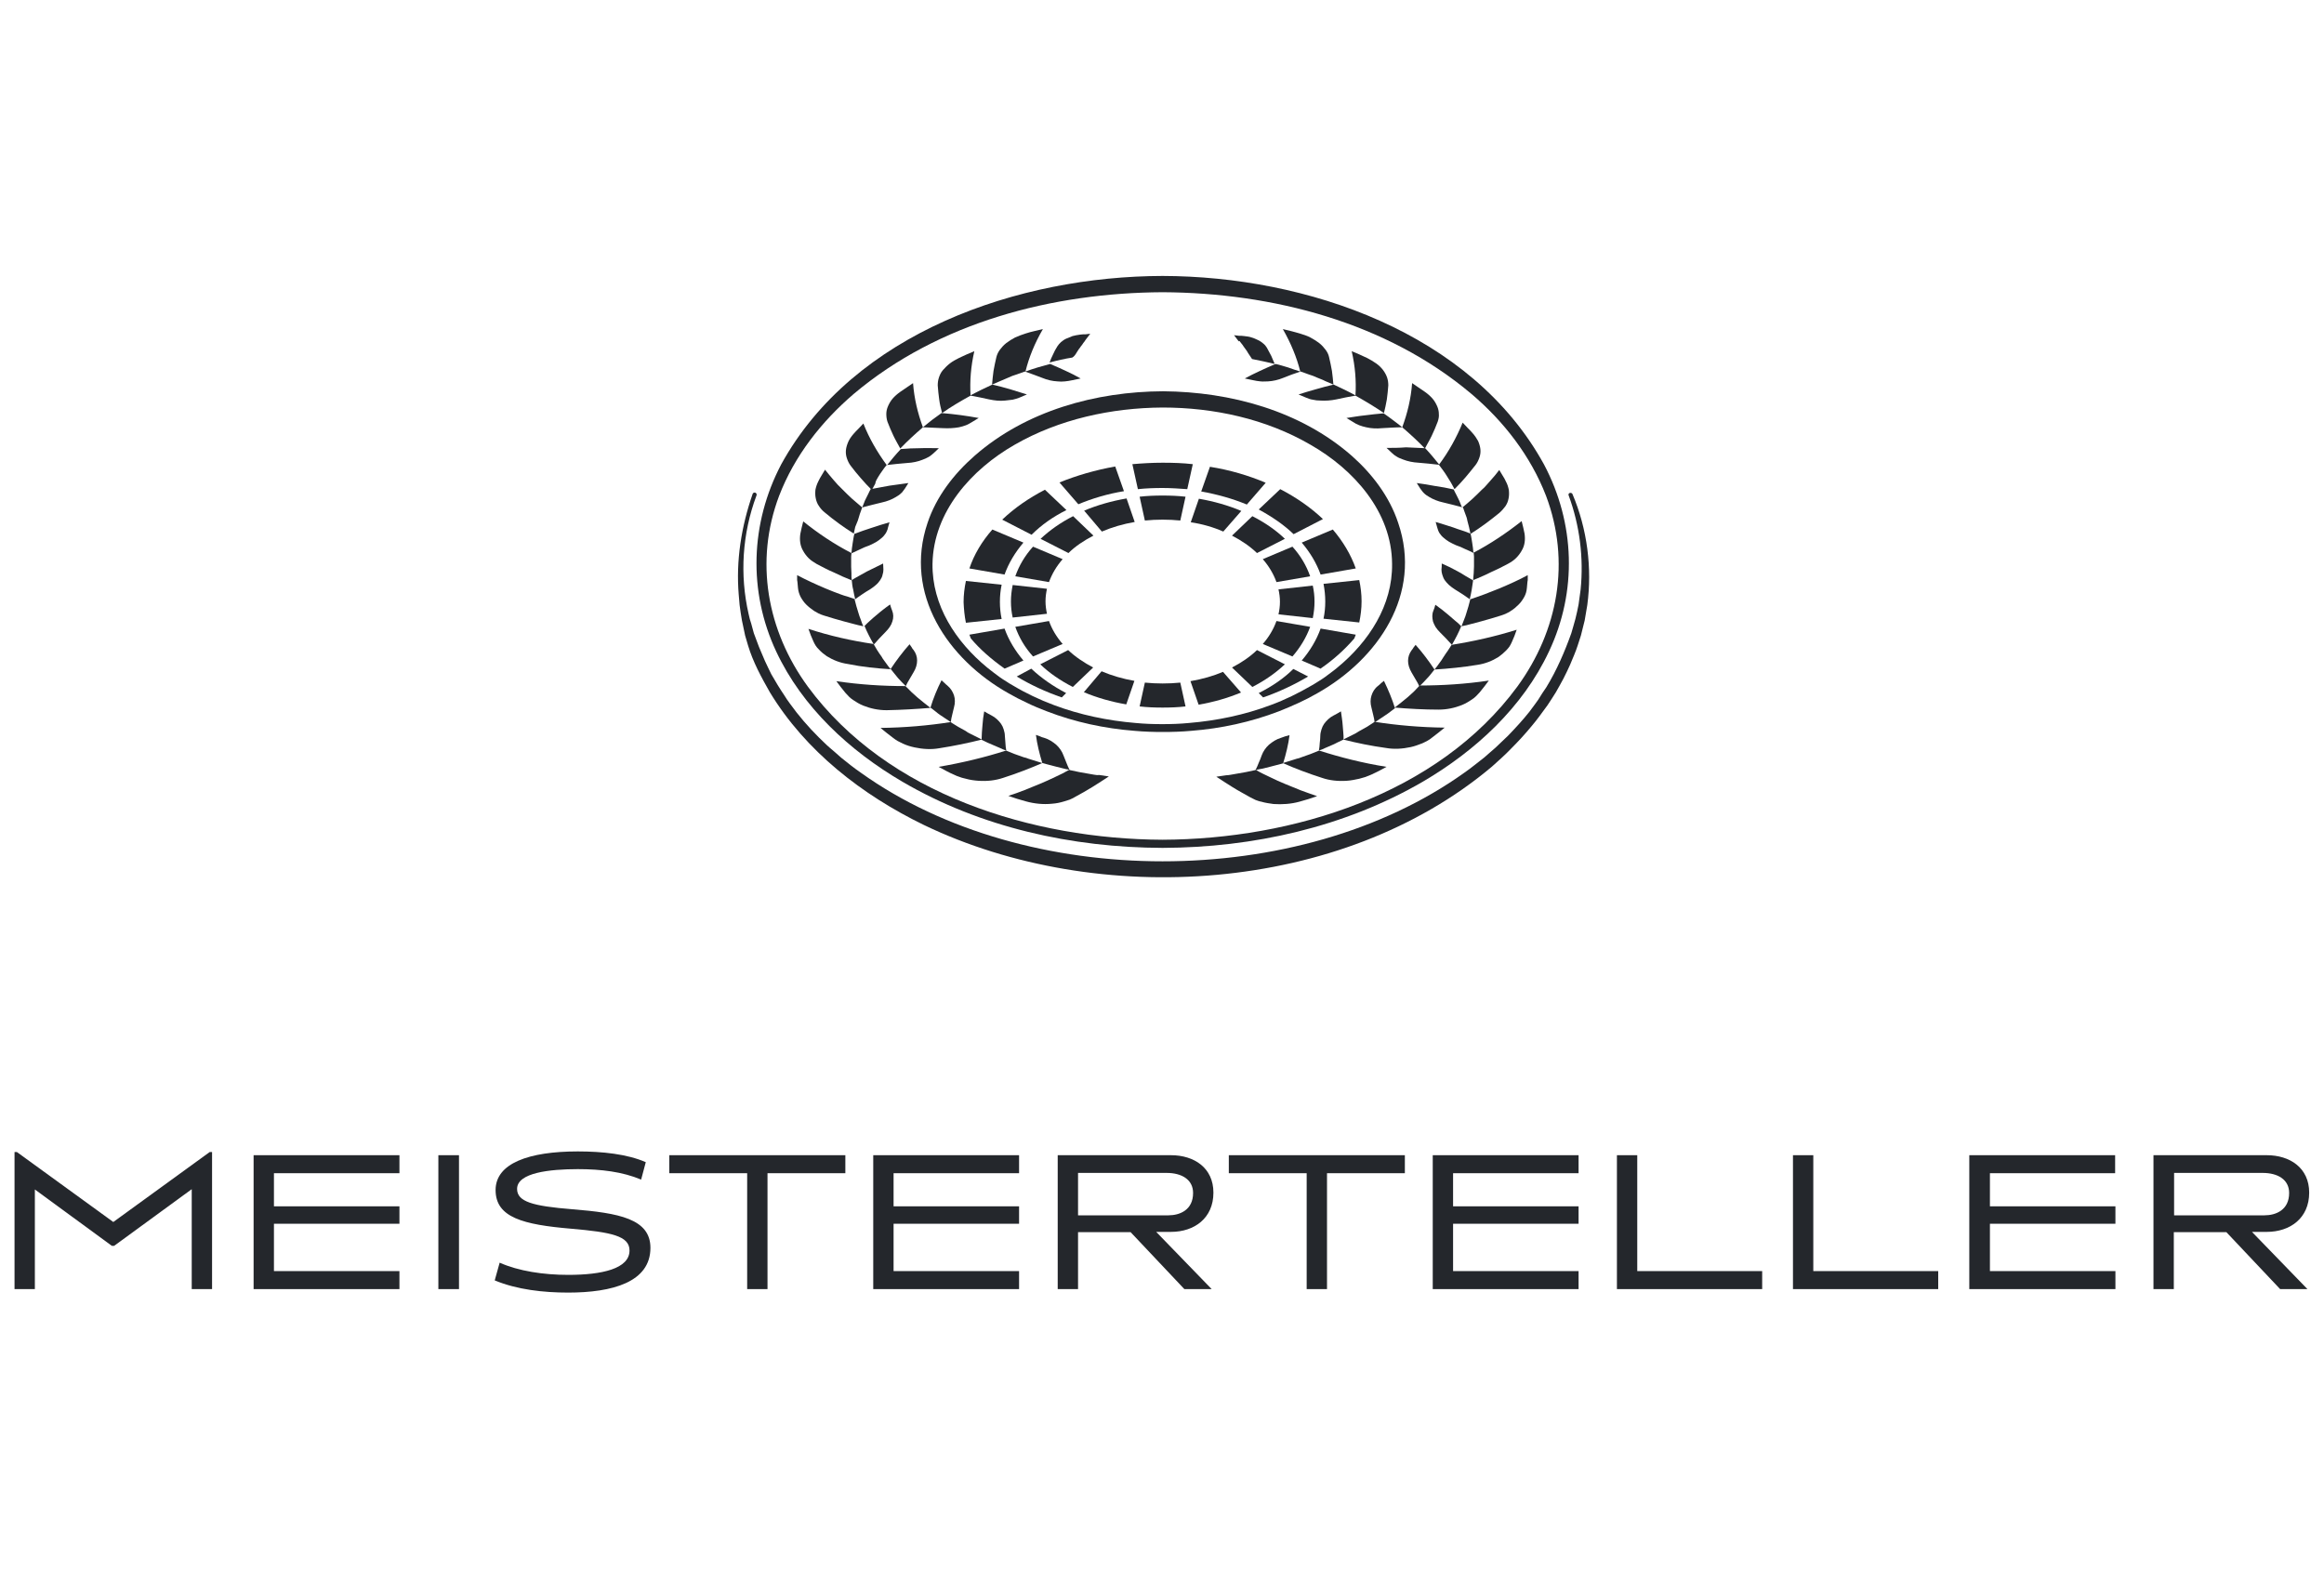 <?xml version="1.0" encoding="UTF-8"?> <svg xmlns="http://www.w3.org/2000/svg" xmlns:xlink="http://www.w3.org/1999/xlink" version="1.1" x="0px" y="0px" viewBox="0 0 800 540" style="enable-background:new 0 0 800 540;" xml:space="preserve"> <style type="text/css"> .st0{fill:none;} .st1{fill:#24272C;} </style> <g id="Ebene_2"> <rect class="st0" width="800" height="540"></rect> </g> <g id="Ebene_1"> <g> <path class="st1" d="M66,443.8v-34.4l-26.7,19.5h-0.8L12,409.5v34.3H5v-47.2h0.8L39,420.7l33.2-24.1H73v47.2H66z"></path> <path class="st1" d="M87.3,443.8v-46.1h50.2v6.2H94.3v11.4h43.2v6H94.3v16.3h43.2v6.2H87.3z"></path> <path class="st1" d="M150.9,443.8v-46.1h7.1v46.1H150.9z"></path> <path class="st1" d="M195.6,445c-8.5,0-17.6-1-25.3-4.2l1.7-6.1c6.5,2.9,15.1,4.2,23.6,4.2c11.6,0,21.1-2.1,21.1-8.4 c0-5-6.2-6.3-20.2-7.5c-16.3-1.4-25.9-3.8-25.9-13.3c0-9.2,11.4-13.3,28.3-13.3c8.4,0,17,0.9,23.4,3.7l-1.6,6 c-6.4-2.7-13.8-3.6-21.8-3.6c-9.6,0-20.9,1.2-20.9,6.8c0,4.4,5.3,5.9,18.9,7c16.2,1.3,27,3.3,27,13.3 C223.9,441.4,210.8,445,195.6,445z"></path> <path class="st1" d="M264.2,403.9v39.9h-7v-39.9h-26.8v-6.2H291v6.2H264.2z"></path> <path class="st1" d="M300.6,443.8v-46.1h50.2v6.2h-43.2v11.4h43.2v6h-43.2v16.3h43.2v6.2H300.6z"></path> <path class="st1" d="M407.7,443.8l-18.5-19.6h-18.1v19.6h-7v-46.1h39c7.9,0,14.6,4.3,14.6,12.9c0,8.8-6.6,13.5-14.6,13.5H398 l19.1,19.7H407.7z M401.6,403.8h-30.5v14.6h31.1c3.9,0,8.5-1.8,8.5-7.7C410.7,406.1,406.8,403.8,401.6,403.8z"></path> <path class="st1" d="M456.8,403.9v39.9h-7v-39.9h-26.8v-6.2h60.6v6.2H456.8z"></path> <path class="st1" d="M493.2,443.8v-46.1h50.2v6.2h-43.2v11.4h43.2v6h-43.2v16.3h43.2v6.2H493.2z"></path> <path class="st1" d="M556.6,443.8v-46.1h7v39.9h43v6.2H556.6z"></path> <path class="st1" d="M617.2,443.8v-46.1h7v39.9h43v6.2H617.2z"></path> <path class="st1" d="M677.9,443.8v-46.1h50.2v6.2H685v11.4h43.2v6H685v16.3h43.2v6.2H677.9z"></path> <path class="st1" d="M784.9,443.8l-18.5-19.6h-18.1v19.6h-7v-46.1h39c7.9,0,14.6,4.3,14.6,12.9c0,8.8-6.6,13.5-14.6,13.5h-5.1 l19.1,19.7H784.9z M778.9,403.8h-30.5v14.6h31.1c3.9,0,8.5-1.8,8.5-7.7C788,406.1,784.1,403.8,778.9,403.8z"></path> </g> <g> <path class="st1" d="M421.1,183l6.2-7.1c-4.5-1.9-9.4-3.3-14.6-4.2l-2.8,8.1C413.9,180.4,417.7,181.5,421.1,183z"></path> <path class="st1" d="M435.7,166.2c-5.9-2.5-12.3-4.4-19.2-5.5l-3,8.5c5.6,1,10.9,2.5,15.7,4.5L435.7,166.2z"></path> <path class="st1" d="M445.3,183.9l10.1-5.2c-4.1-3.9-9.1-7.4-14.7-10.3l-7.4,7C437.9,177.9,442,180.7,445.3,183.9z"></path> <path class="st1" d="M424.1,184.4c3.3,1.7,6.2,3.7,8.6,6l9.6-4.9c-3.1-3-6.9-5.6-11.2-7.8L424.1,184.4z"></path> <path class="st1" d="M434.7,192.5c2.1,2.4,3.7,5.1,4.7,7.9l11.6-2c-1.3-3.7-3.3-7.1-6.1-10.2L434.7,192.5z"></path> <path class="st1" d="M454.6,197.8l12.1-2.1c-1.7-4.8-4.4-9.3-7.9-13.4l-10.7,4.5C451,190.2,453.2,193.9,454.6,197.8z"></path> <path class="st1" d="M456.2,207.1c0,2-0.2,4-0.6,5.9l12.3,1.3c0.5-2.4,0.8-4.8,0.8-7.3c0-2.5-0.3-4.9-0.8-7.3l-12.3,1.3 C456,203.1,456.2,205.1,456.2,207.1z"></path> <path class="st1" d="M452.5,207.1c0-1.9-0.2-3.7-0.6-5.5l-11.8,1.3c0.3,1.4,0.5,2.8,0.5,4.3c0,1.5-0.2,2.9-0.5,4.3l11.8,1.3 C452.3,210.8,452.5,209,452.5,207.1z"></path> <path class="st1" d="M448.1,227.4l6.5,2.8c0,0,0.1,0,0.1-0.1c4.5-3.1,8.3-6.6,11.5-10.3c0.2-0.4,0.3-0.9,0.5-1.3l-12.1-2.1 C453.2,220.3,451,224,448.1,227.4z"></path> <path class="st1" d="M434.7,221.7l10.2,4.3c2.7-3.1,4.8-6.6,6.1-10.2l-11.6-2C438.4,216.6,436.8,219.3,434.7,221.7z"></path> <path class="st1" d="M433.3,238.6l1.5,1.5c5.5-1.9,10.8-4.4,15.5-7.2l-5.1-2.6C442,233.5,437.9,236.3,433.3,238.6z"></path> <path class="st1" d="M432.7,223.8c-2.4,2.3-5.3,4.3-8.6,6l7,6.7c4.3-2.2,8-4.8,11.2-7.8L432.7,223.8z"></path> <path class="st1" d="M409.8,234.5l2.8,8.1c5.2-0.9,10.1-2.3,14.6-4.2l-6.2-7.1C417.7,232.7,413.9,233.8,409.8,234.5z"></path> <path class="st1" d="M400.2,235.3c-2.1,0-4.1-0.1-6.1-0.3l-1.8,8.2c2.6,0.3,5.2,0.4,7.9,0.4c2.7,0,5.3-0.1,7.9-0.4l-1.8-8.2 C404.3,235.2,402.3,235.3,400.2,235.3z"></path> <path class="st1" d="M373.1,238.3c4.5,1.9,9.4,3.3,14.6,4.2l2.8-8.1c-4-0.7-7.8-1.8-11.3-3.3L373.1,238.3z"></path> <path class="st1" d="M350,232.9c4.8,2.9,10,5.3,15.5,7.2l1.5-1.5c-4.6-2.4-8.6-5.2-12-8.4L350,232.9z"></path> <path class="st1" d="M367.7,223.8l-9.6,4.9c3.1,3,6.9,5.6,11.2,7.8l7-6.7C373.1,228.1,370.1,226.1,367.7,223.8z"></path> <path class="st1" d="M349.5,215.8c1.3,3.7,3.3,7.1,6.1,10.2l10.2-4.3c-2.1-2.4-3.7-5.1-4.7-7.9L349.5,215.8z"></path> <path class="st1" d="M345.8,216.4l-12.1,2.1c0.2,0.4,0.3,0.9,0.5,1.3c3.1,3.7,7,7.1,11.5,10.3c0,0,0.1,0,0.1,0.1l6.5-2.8 C349.4,224,347.2,220.3,345.8,216.4z"></path> <path class="st1" d="M348,207.1c0,1.9,0.2,3.7,0.6,5.5l11.8-1.3c-0.3-1.4-0.5-2.8-0.5-4.3c0-1.5,0.2-2.9,0.5-4.3l-11.8-1.3 C348.2,203.4,348,205.2,348,207.1z"></path> <path class="st1" d="M332.5,214.4l12.3-1.3c-0.4-1.9-0.6-3.9-0.6-5.9s0.2-4,0.6-5.9l-12.3-1.3c-0.5,2.4-0.8,4.8-0.8,7.3 C331.8,209.6,332,212,332.5,214.4z"></path> <path class="st1" d="M352.3,186.8l-10.7-4.5c-3.6,4.1-6.3,8.6-7.9,13.4l12.1,2.1C347.2,193.9,349.4,190.2,352.3,186.8z"></path> <path class="st1" d="M349.5,198.4l11.6,2c1-2.8,2.6-5.5,4.7-7.9l-10.2-4.3C352.8,191.3,350.8,194.7,349.5,198.4z"></path> <path class="st1" d="M367.1,175.6l-7.4-7c-5.6,2.9-10.5,6.3-14.7,10.3l10.1,5.2C358.5,180.7,362.5,177.9,367.1,175.6z"></path> <path class="st1" d="M376.4,184.4l-7-6.7c-4.3,2.2-8,4.8-11.2,7.8l9.6,4.9C370.1,188.1,373.1,186.1,376.4,184.4z"></path> <path class="st1" d="M379.3,183c3.5-1.5,7.3-2.6,11.3-3.3l-2.8-8.1c-5.2,0.9-10.1,2.3-14.6,4.2L379.3,183z"></path> <path class="st1" d="M386.9,169.1l-3-8.5c-6.8,1.2-13.3,3.1-19.2,5.5l6.5,7.5C376,171.6,381.3,170,386.9,169.1z"></path> <path class="st1" d="M400.2,168c2.9,0,5.7,0.2,8.5,0.4l1.9-8.6c-3.4-0.4-6.8-0.5-10.4-0.5c-3.5,0-7,0.2-10.4,0.5l1.9,8.6 C394.5,168.1,397.3,168,400.2,168z"></path> <path class="st1" d="M392.3,171l1.8,8.2c2-0.2,4-0.3,6.1-0.3c2.1,0,4.1,0.1,6.1,0.3l1.8-8.2c-2.6-0.3-5.2-0.4-7.9-0.4 C397.5,170.6,394.9,170.7,392.3,171z"></path> <path class="st1" d="M541.3,170.1c-0.1-0.3-0.5-0.5-0.9-0.4c-0.4,0.1-0.6,0.5-0.4,0.9c3.8,10.3,5.2,21.5,4.1,32.4 c-0.2,1.1-0.5,4-0.7,5.1c-0.3,1.5-0.7,3.5-1.1,5c-0.2,0.9-1.2,4.1-1.4,4.9c-2.3,6.4-5,12.7-8.6,18.6c-0.9,1.3-1.9,2.8-2.8,4.3 l-1,1.4c0,0-2,2.7-2,2.7c-2.3,2.9-4.8,5.6-7.4,8.3c-1.4,1.3-2.9,2.8-4.3,4.1c-1.2,1-2.6,2.3-3.9,3.4c-2.1,1.6-4.6,3.7-6.8,5.2 c-56.9,40.7-150.9,40.7-207.8,0c-2.2-1.5-4.7-3.5-6.8-5.2c-0.9-0.8-2.9-2.6-3.9-3.4c-1.3-1.1-2.5-2.4-3.7-3.5 c-3.6-3.6-7-7.5-10-11.7l-1-1.4l-0.9-1.4c-1.5-2.2-3.2-5-4.5-7.3c-0.5-1.1-1.7-3.4-2.2-4.6c-0.7-1.8-2-4.5-2.6-6.3l-1.2-3.2 l-0.9-3.3l-0.5-1.6l-0.4-1.7c-3.1-13.5-2.2-27.7,2.7-40.8c0.2-0.4,0-0.8-0.4-1c-0.4-0.1-0.8,0.1-0.9,0.4 c-3.9,11.2-5.8,23-4.8,34.8l0.3,3.5c0.2,1.4,0.5,3.8,0.8,5.3c0.4,1.7,0.7,3.5,1.1,5.2l1,3.4c1.7,5.7,4.6,11,7.5,16.1 c12.3,20.3,31.8,35.4,53,45.7c60.1,28.9,143.8,23.6,195.6-20.1c2-1.8,4.6-4.1,6.5-6.1c2.5-2.5,4.9-5.1,7.2-7.9 c1.8-2.1,3.7-4.8,5.4-7.1c0.7-1,2.2-3.4,2.9-4.5c0.9-1.5,1.7-3.1,2.6-4.7c0.6-1.2,1.8-3.6,2.3-4.8c0.9-2.2,1.9-4.4,2.6-6.6 l1.1-3.4c0.3-1,1-4.2,1.3-5.2c0.2-1.2,0.7-4,0.9-5.3C548.1,195.6,546.4,182.1,541.3,170.1z"></path> <path class="st1" d="M319.3,180c-8.3,24.5,7,47,27.9,58.7c2.1,1.2,4.2,2.3,6.4,3.3c2.2,1.1,4.5,2,6.8,2.9 c9.6,3.7,19.8,5.9,30.1,6.7c3.3,0.3,6.5,0.4,9.8,0.4c3.3,0,6.5-0.1,9.8-0.4c10.3-0.8,20.4-3,30.1-6.7c2.3-0.9,4.6-1.9,6.8-2.9 c2.2-1,4.3-2.1,6.4-3.3c21-11.8,36.3-34.2,27.9-58.7c-3-9.1-9-16.9-16-23.1c-17.7-15.5-41.7-22-64.9-22.2 c-23.2,0.1-47.2,6.7-64.9,22.2C328.3,163.2,322.3,171,319.3,180z M349.3,153.1c15.3-8.8,33.3-12.7,50.9-12.8 c17.6,0,35.6,3.9,50.9,12.8c14.9,8.5,28,23.1,28.1,41c0.2,14.3-8,26.8-18.8,35.7c-0.7,0.6-1.5,1.2-2.3,1.8c-1.4,1.1-2.8,2.1-4.3,3 c-0.7,0.5-1.5,0.9-2.3,1.4c-4.5,2.6-9.1,4.9-14,6.7c-9,3.4-18.6,5.4-28.2,6.2c-3.1,0.3-6.1,0.4-9.2,0.4c-3.1,0-6.1-0.1-9.2-0.4 c-9.6-0.8-19.2-2.8-28.2-6.2c-4.8-1.8-9.5-4-14-6.7c-0.8-0.4-1.5-0.9-2.3-1.4c-1.5-0.9-2.9-1.9-4.3-3c-0.8-0.6-1.5-1.2-2.3-1.8 c-10.8-8.9-19-21.4-18.8-35.7C321.3,176.2,334.4,161.6,349.3,153.1z"></path> <path class="st1" d="M267.2,224.3c9,19.2,25.3,34.2,43.4,44.8c27,15.8,58.5,22.7,89.6,22.8c31.1-0.1,62.6-7.1,89.6-22.8 c18.1-10.6,34.4-25.6,43.4-44.8c9.8-20.7,9-44.2-1.7-64.4c-25-45.5-81.9-64.8-131.3-64.9c-49.4,0.1-106.3,19.4-131.3,64.9 C258.3,180.1,257.5,203.6,267.2,224.3z M293.9,135.6c29.3-24.7,68.5-34.8,106.3-35c37.8,0.2,77,10.3,106.3,35 c11.2,9.5,20.4,21.4,25.7,35.1c8.5,22.6,4.2,46.4-9.9,65.7c-27.4,37.2-77.4,52.5-122.1,52.7c-44.7-0.2-94.7-15.5-122.1-52.7 c-14.1-19.3-18.4-43.2-9.9-65.7C273.5,156.9,282.8,145.1,293.9,135.6z"></path> <path class="st1" d="M376.6,266.7l-1.7-0.3c-1.1-0.2-2.3-0.4-3.4-0.6l-3.3-0.7c-0.4-0.8-0.8-1.7-1.1-2.5c-0.3-0.8-0.7-1.7-1-2.5 c-0.5-1.4-1.4-2.7-2.5-3.7c-1.2-1-2.5-1.9-4.2-2.4c-0.5-0.1-1-0.3-1.4-0.5l-1.4-0.5c0.4,3.2,1.2,6.4,2.2,9.7l2.3,0.6 c0.8,0.2,1.5,0.4,2.3,0.6l2.4,0.6c0.8,0.2,1.6,0.4,2.4,0.5l-0.1,0c-0.8,0.4-1.6,0.9-2.4,1.3c-0.8,0.4-1.6,0.8-2.5,1.2 c-1.7,0.8-3.4,1.6-5.1,2.3c-1.8,0.7-3.6,1.5-5.4,2.2c-1.8,0.7-3.7,1.4-5.6,2l3,1c1,0.3,2.1,0.6,3.1,0.9c2.9,0.8,6,1.1,8.9,0.8 c1.5-0.1,2.9-0.4,4.2-0.8c0.7-0.2,1.3-0.4,1.9-0.6c0.6-0.3,1.2-0.5,1.8-0.9c2.1-1.1,4.1-2.3,6.1-3.5c1.9-1.2,3.8-2.4,5.6-3.6 l-3.4-0.5C377.8,266.9,377.2,266.8,376.6,266.7z"></path> <path class="st1" d="M354,261.2c-0.5-0.2-1-0.4-1.6-0.5c-1-0.4-2.1-0.7-3.1-1.1l-3-1.2c-7.2,2.3-15,4.2-23.2,5.6l2.6,1.4 c0.9,0.5,1.8,0.9,2.7,1.3c0.6,0.3,1.3,0.6,2,0.8c0.7,0.3,1.4,0.4,2.1,0.6c1.4,0.4,2.9,0.6,4.3,0.7c3,0.2,5.8-0.1,8.5-1 c4.7-1.5,9.3-3.3,13.5-5.1c-1.1-0.3-2.1-0.7-3.2-1L354,261.2z"></path> <path class="st1" d="M342.1,256.6l2.1,0.9l1.1,0.5c0.4,0.1,0.7,0.3,1.1,0.4l-0.2-1.3l-0.1-1.3c-0.1-0.9-0.1-1.7-0.2-2.6 c0-0.7-0.2-1.4-0.4-2.1c-0.2-0.7-0.5-1.3-0.9-1.9c-0.8-1.1-1.9-2.2-3.3-2.9c-0.4-0.2-0.8-0.4-1.3-0.7l-1.2-0.7 c-0.3,1.6-0.5,3.2-0.6,4.8c-0.1,0.8-0.1,1.6-0.2,2.5c0,0.8-0.1,1.7-0.1,2.5l2.1,1C340.7,256,341.4,256.3,342.1,256.6z"></path> <path class="st1" d="M338,254.6c-0.5-0.2-0.9-0.5-1.4-0.7l-1.4-0.7l-1.4-0.7c-0.5-0.2-0.9-0.5-1.3-0.8c-0.9-0.5-1.8-1-2.7-1.5 l-2.6-1.6c-7.7,1.2-15.8,1.9-24.1,2l2.1,1.7c0.7,0.6,1.5,1.1,2.2,1.7c0.5,0.4,1.1,0.8,1.6,1.1c0.6,0.3,1.2,0.6,1.8,0.9 c1.3,0.6,2.6,1,4,1.3c2.8,0.6,5.7,0.8,8.5,0.3C328.4,256.8,333.3,255.8,338,254.6z"></path> <path class="st1" d="M323.7,246.2l1.8,1.2l0.9,0.6l0.9,0.6l0.2-1.3l0.3-1.3c0.2-0.9,0.4-1.7,0.6-2.5c0.2-0.7,0.3-1.4,0.3-2.1 c0-0.7-0.1-1.4-0.3-2c-0.4-1.2-1.1-2.4-2.3-3.4c-0.4-0.3-0.7-0.6-1-0.9l-1-0.9c-1.5,3-2.8,6.1-3.8,9.4l1.7,1.3 C322.6,245.4,323.1,245.8,323.7,246.2z"></path> <path class="st1" d="M320.3,243.7c-0.8-0.6-1.5-1.2-2.3-1.8l-1.1-0.9c-0.4-0.3-0.7-0.6-1.1-0.9c-0.7-0.6-1.4-1.3-2.1-1.9l-2-2 c-7.8,0-15.8-0.5-23.8-1.7l1.5,2c0.5,0.7,1.1,1.3,1.6,2c0.8,0.9,1.6,1.8,2.7,2.5c1,0.7,2.2,1.4,3.4,1.9c2.5,1,5.2,1.6,8.1,1.6 C310.4,244.4,315.4,244.1,320.3,243.7z"></path> <path class="st1" d="M309.1,233.4l1.3,1.4l0.7,0.7c0.2,0.2,0.5,0.5,0.7,0.7l0.6-1.2l0.7-1.2c0.5-0.8,0.9-1.6,1.4-2.4 c0.8-1.3,1.2-2.7,1.2-4c0-1.3-0.4-2.5-1.2-3.6c-0.3-0.3-0.5-0.6-0.7-1l-0.7-1c-2.4,2.7-4.5,5.5-6.5,8.5l1.2,1.5 C308.3,232.4,308.7,232.9,309.1,233.4z"></path> <path class="st1" d="M306.6,230.4c-0.6-0.7-1.1-1.4-1.6-2.1l-0.8-1.1c-0.3-0.4-0.5-0.7-0.7-1.1c-0.5-0.7-1-1.4-1.5-2.2l-1.3-2.2 c-7.5-1.1-15.1-2.8-22.4-5.2l0.8,2.2c0.3,0.7,0.6,1.4,0.9,2.1c0.2,0.5,0.5,1,0.8,1.5c0.3,0.5,0.7,0.9,1.1,1.3 c0.8,0.9,1.7,1.6,2.7,2.3c2.1,1.3,4.5,2.3,7.3,2.7C296.8,229.6,301.7,230.1,306.6,230.4z"></path> <path class="st1" d="M304.8,217.6c0.6-0.6,1.1-1.2,1.5-1.8c0.4-0.6,0.7-1.2,0.9-1.9c0.4-1.2,0.4-2.5-0.1-3.7 c-0.3-0.7-0.5-1.4-0.7-2.1c-0.8,0.6-1.6,1.1-2.3,1.7c-0.8,0.6-1.5,1.2-2.2,1.8c-0.7,0.6-1.5,1.2-2.2,1.9l-1.1,1l-1,1 c0.9,2.2,2,4.3,3.2,6.4C302,220.5,303.4,219,304.8,217.6z"></path> <path class="st1" d="M289.3,204.6c-1.7-0.6-3.4-1.3-5.1-2c-3.3-1.4-6.6-2.9-9.8-4.6l0,1.1l0,0.6l0.1,0.6l0.2,2.2 c0.1,1,0.4,2,0.9,3c0.5,0.9,1.1,1.8,1.9,2.6c0.8,0.8,1.7,1.5,2.7,2.2c0.5,0.3,1.1,0.6,1.6,0.9c0.6,0.3,1.2,0.5,1.8,0.7 c2.3,0.7,4.5,1.4,6.8,2c1.1,0.3,2.3,0.6,3.4,0.9c1.1,0.3,2.3,0.6,3.4,0.8c-0.4-0.7-0.6-1.5-0.9-2.3c-0.3-0.8-0.6-1.5-0.8-2.3 l-0.7-2.3c-0.2-0.8-0.4-1.5-0.6-2.3c0.9-0.6,1.7-1.2,2.6-1.8c0.9-0.6,1.8-1.2,2.7-1.7c0.8-0.5,1.4-1,2-1.5 c0.6-0.5,1.1-1.1,1.5-1.7c0.4-0.6,0.7-1.2,0.8-1.8c0.2-0.6,0.3-1.2,0.3-1.8c0-0.7-0.1-1.4-0.1-2.1c-1.9,0.9-3.7,1.8-5.5,2.7 c-0.9,0.5-1.8,1-2.7,1.5c-0.9,0.5-1.8,1-2.6,1.5c0.1,1.1,0.2,2.2,0.5,3.3c0.2,1.1,0.4,2.2,0.7,3.3c-0.9-0.3-1.7-0.6-2.6-0.9 C291,205.2,290.1,204.9,289.3,204.6z"></path> <path class="st1" d="M293.1,197.4l-0.1-2.3l0-2.3c0-0.4,0-0.8,0-1.2l0.1-1.1c1-0.5,2-0.9,3-1.4l1.5-0.7l1.6-0.6 c0.9-0.4,1.7-0.8,2.4-1.2c0.7-0.4,1.3-0.9,1.9-1.4c0.6-0.5,1-1,1.4-1.6c0.2-0.3,0.3-0.6,0.4-0.8c0.1-0.3,0.3-0.6,0.3-0.9l0.6-2.1 c-2,0.6-4.1,1.2-6.1,1.9c-1,0.3-2,0.7-3,1c-1,0.4-2,0.7-3,1.1c-0.3,1.1-0.4,2.2-0.6,3.3c-0.2,1.1-0.3,2.2-0.4,3.3 c-6-3.1-11.5-6.8-16.6-10.9c-0.4,1.4-0.7,2.9-1,4.3c-0.3,2-0.1,4.1,1,5.9c0.5,0.9,1.1,1.7,1.9,2.5c0.8,0.8,1.8,1.4,2.8,2 c1,0.5,1.9,1,2.9,1.5c1,0.5,2,1,3,1.4c1,0.5,2,0.9,3,1.4c1,0.4,2.1,0.9,3.1,1.3l-0.1-1.2L293.1,197.4z"></path> <path class="st1" d="M295.3,179.2c0.2-0.8,0.5-1.5,0.7-2.3l0.4-1.1l0.2-0.6l0.2-0.5c2.3-0.6,4.5-1.2,6.7-1.7 c1.9-0.4,3.6-1.1,4.9-1.9c0.7-0.4,1.3-0.8,1.8-1.3c0.3-0.2,0.5-0.5,0.7-0.8c0.1-0.1,0.2-0.3,0.3-0.4c0.1-0.1,0.2-0.3,0.3-0.4 l1.2-1.9c-2.1,0.3-4.3,0.6-6.5,0.9c-2.2,0.4-4.3,0.8-6.5,1.2h0c-0.3,0.5-0.5,1-0.8,1.6l-0.8,1.6c-0.3,0.5-0.5,1.1-0.7,1.6 l-0.6,1.5c-1.2-1-2.3-2-3.5-3c-1.1-1-2.2-2.1-3.3-3.2c-0.5-0.5-1.1-1.1-1.6-1.6c-0.5-0.6-1-1.1-1.5-1.7c-1-1.1-1.9-2.3-2.9-3.5 l-1.2,2c-0.4,0.7-0.8,1.3-1.1,2c-0.5,1-0.8,1.9-1,2.9c-0.1,1-0.1,2,0.1,2.9c0.1,0.5,0.2,0.9,0.4,1.4c0.2,0.5,0.4,0.9,0.7,1.3 c0.5,0.8,1.2,1.6,2.1,2.3c3.1,2.6,6.4,5,9.9,7.2c0.2-0.8,0.3-1.5,0.5-2.3L295.3,179.2z"></path> <path class="st1" d="M302.3,164.2l0.7-1.1l0.7-1c0.5-0.7,0.9-1.3,1.5-2c2.4-0.3,4.7-0.5,7-0.7c2-0.1,3.8-0.5,5.3-1.1 c0.8-0.3,1.5-0.6,2.2-1c0.7-0.4,1.2-0.9,1.7-1.3l1.8-1.7c-2.1,0-4.3-0.1-6.5,0c-2.2,0-4.4,0.1-6.6,0.3c-0.9,0.9-1.7,1.9-2.5,2.8 c-0.8,0.9-1.5,1.9-2.3,2.8c-3.3-4.5-6.1-9.3-8.1-14.4l-1.7,1.8c-0.6,0.6-1.2,1.2-1.7,1.8c-0.8,0.9-1.4,1.8-1.8,2.7 c-0.4,0.9-0.7,1.9-0.8,2.8c-0.1,0.9,0,1.9,0.3,2.8c0.3,0.9,0.7,1.8,1.3,2.6c1.1,1.5,2.3,2.9,3.5,4.3c1.2,1.4,2.5,2.8,3.8,4.1 l1.2-2.2C301.4,165.6,301.9,164.9,302.3,164.2z"></path> <path class="st1" d="M317.7,147.1c2.4,0.1,4.7,0.2,6.9,0.3c2,0.1,3.8,0,5.5-0.3c0.8-0.2,1.7-0.4,2.4-0.7c0.8-0.3,1.4-0.7,2.1-1.1 l2.3-1.4c-2.1-0.4-4.2-0.7-6.3-1c-2.1-0.3-4.3-0.5-6.5-0.7c-1.1,0.8-2.2,1.6-3.3,2.4C319.8,145.4,318.8,146.2,317.7,147.1 c-1.8-4.9-3-9.9-3.4-15.2l-2.2,1.5c-0.7,0.5-1.5,1-2.2,1.5c-1,0.7-1.9,1.5-2.6,2.3c-0.7,0.8-1.2,1.7-1.6,2.6 c-0.4,0.9-0.6,1.8-0.6,2.7c0,0.9,0.1,1.8,0.4,2.7c0.6,1.6,1.3,3.2,2,4.7c0.7,1.5,1.6,3,2.4,4.5C312.3,151.9,315,149.4,317.7,147.1 z"></path> <path class="st1" d="M340.5,137.5c1.9,0.4,3.7,0.6,5.5,0.4c0.9-0.1,1.7-0.2,2.6-0.3c0.8-0.2,1.6-0.4,2.3-0.7l2.6-1.1 c-1.9-0.6-3.8-1.2-5.8-1.8c-2-0.6-4-1.1-6.1-1.6c-0.7,0.3-1.3,0.6-1.9,0.9l-1.9,0.9c-1.3,0.6-2.5,1.3-3.7,1.9 c-0.3-4.9,0.1-10,1.3-15.2l-2.6,1.1c-0.9,0.4-1.7,0.8-2.6,1.2c-1.2,0.6-2.3,1.2-3.2,1.9c-0.9,0.7-1.7,1.5-2.4,2.3 c-0.7,0.8-1.1,1.7-1.4,2.6c-0.3,0.9-0.4,1.8-0.4,2.7c0.1,1.6,0.3,3.2,0.5,4.8c0.2,1.6,0.6,3.2,1,4.7c3.1-2.2,6.4-4.1,9.8-6 C336.2,136.6,338.4,137,340.5,137.5z"></path> <path class="st1" d="M347.1,130l1.4-0.6l1.5-0.5c0.9-0.3,1.9-0.7,2.8-1c2.1,0.7,4.1,1.5,6,2.2c1.7,0.7,3.4,1.1,5.2,1.2 c0.9,0.1,1.7,0.1,2.6,0c0.8-0.1,1.7-0.2,2.5-0.4l2.9-0.6c-1.6-0.9-3.3-1.8-5.1-2.6c-1.7-0.8-3.5-1.6-5.4-2.4 c-1.5,0.4-2.9,0.8-4.3,1.2c-1.4,0.4-2.8,0.9-4.2,1.4c1.2-4.9,3.2-9.8,6-14.6L356,114c-1,0.2-1.9,0.5-2.9,0.8 c-1.3,0.4-2.6,0.9-3.7,1.4c-1.1,0.6-2.1,1.2-3,1.9c-0.9,0.7-1.6,1.5-2.2,2.3c-0.6,0.8-1,1.7-1.2,2.5c-0.4,1.6-0.7,3.2-1,4.8 c-0.2,1.6-0.4,3.2-0.5,4.7l2.8-1.2C345.2,130.8,346.2,130.4,347.1,130z"></path> <path class="st1" d="M370.6,121.4c0.2-0.4,0.5-0.7,0.7-1.1c0.3-0.3,0.5-0.7,0.8-1.1c0.3-0.4,0.6-0.7,0.8-1.1l0.4-0.5l0.2-0.3 l0.2-0.3l1.6-2.1l-1.7,0.2l-0.4,0l-0.2,0l-0.2,0l-1,0.1c-0.9,0.1-1.8,0.3-2.6,0.5c-0.8,0.3-1.5,0.6-2.2,0.9 c-0.7,0.3-1.3,0.8-1.8,1.2c-0.5,0.5-0.9,0.9-1.2,1.4c-0.6,0.9-1.1,1.9-1.5,2.8c-0.5,1-0.9,1.9-1.2,2.8c2.6-0.7,5.2-1.3,7.8-1.7 C369.7,122.8,370.2,122.1,370.6,121.4z"></path> <path class="st1" d="M442.4,253.5c-0.5,0.2-0.9,0.3-1.4,0.5c-1.7,0.5-3,1.4-4.2,2.4c-1.1,1-2,2.3-2.5,3.7c-0.3,0.8-0.6,1.7-1,2.5 c-0.3,0.8-0.7,1.7-1.1,2.5l-3.3,0.7c-1.1,0.2-2.3,0.4-3.4,0.6l-1.7,0.3c-0.6,0.1-1.1,0.2-1.7,0.2l-3.4,0.5 c1.8,1.2,3.7,2.4,5.6,3.6c1.9,1.2,4,2.3,6.1,3.5c0.6,0.3,1.2,0.6,1.8,0.9c0.6,0.2,1.3,0.5,2,0.6c1.3,0.4,2.8,0.6,4.2,0.8 c2.9,0.2,6,0,8.9-0.8c1-0.3,2.1-0.6,3.1-0.9l3-1c-1.9-0.7-3.8-1.3-5.6-2c-1.8-0.7-3.6-1.5-5.4-2.2c-1.7-0.7-3.5-1.5-5.1-2.3 c-0.8-0.4-1.7-0.8-2.5-1.2c-0.8-0.4-1.6-0.8-2.4-1.3l-0.1,0c0.8-0.2,1.6-0.4,2.4-0.5l2.4-0.6c0.8-0.2,1.6-0.4,2.3-0.6l2.3-0.6 c1-3.3,1.8-6.5,2.2-9.7L442.4,253.5z"></path> <path class="st1" d="M451.1,259.6c-1,0.4-2.1,0.7-3.1,1.1c-0.5,0.2-1,0.4-1.6,0.5l-1.6,0.5c-1.1,0.3-2.1,0.7-3.2,1 c4.3,1.9,8.8,3.6,13.5,5.1c2.6,0.9,5.5,1.2,8.5,1c1.5-0.1,2.9-0.4,4.3-0.7c0.7-0.2,1.4-0.4,2.1-0.6c0.7-0.3,1.3-0.5,2-0.8 c0.9-0.4,1.8-0.9,2.7-1.3l2.6-1.4c-8.2-1.3-16-3.3-23.2-5.6L451.1,259.6z"></path> <path class="st1" d="M462.2,249.7c-0.1-1.6-0.4-3.2-0.6-4.8l-1.2,0.7c-0.4,0.2-0.8,0.5-1.3,0.7c-1.4,0.7-2.5,1.8-3.3,2.9 c-0.4,0.6-0.7,1.2-0.9,1.9c-0.2,0.7-0.4,1.4-0.4,2.1c0,0.9-0.1,1.7-0.2,2.6l-0.1,1.3l-0.2,1.3c0.4-0.1,0.7-0.3,1.1-0.4l1.1-0.5 l2.1-0.9c0.7-0.3,1.4-0.6,2.1-1l2.1-1c0-0.8,0-1.7-0.1-2.5C462.3,251.3,462.3,250.5,462.2,249.7z"></path> <path class="st1" d="M470.6,250.2c-0.9,0.5-1.8,1-2.7,1.5c-0.4,0.3-0.9,0.5-1.3,0.8l-1.4,0.7l-1.4,0.7c-0.5,0.2-0.9,0.5-1.4,0.7 c4.7,1.2,9.6,2.2,14.7,2.9c2.8,0.5,5.7,0.3,8.5-0.3c1.4-0.3,2.7-0.8,4-1.3c0.6-0.3,1.3-0.6,1.8-0.9c0.6-0.3,1.1-0.7,1.6-1.1 c0.7-0.6,1.5-1.1,2.2-1.7l2.1-1.7c-8.3-0.1-16.4-0.8-24.1-2L470.6,250.2z"></path> <path class="st1" d="M475.4,235.2c-0.3,0.3-0.6,0.6-1,0.9c-1.2,0.9-1.9,2.1-2.3,3.4c-0.2,0.6-0.3,1.3-0.3,2c0,0.7,0.1,1.4,0.3,2.1 c0.2,0.8,0.4,1.7,0.6,2.5l0.3,1.3l0.2,1.3l0.9-0.6l0.9-0.6l1.8-1.2c0.6-0.4,1.2-0.8,1.7-1.2l1.7-1.3c-1-3.2-2.3-6.3-3.8-9.4 L475.4,235.2z"></path> <path class="st1" d="M486.7,238.1c-0.7,0.6-1.4,1.3-2.1,1.9c-0.4,0.3-0.7,0.6-1.1,0.9l-1.1,0.9c-0.8,0.6-1.5,1.2-2.3,1.8 c4.9,0.4,10,0.7,15.1,0.7c2.9,0,5.6-0.6,8.1-1.6c1.2-0.5,2.4-1.2,3.4-1.9c1.1-0.7,1.9-1.6,2.7-2.5c0.5-0.7,1.1-1.3,1.6-2l1.5-2 c-8,1.2-16.1,1.7-23.8,1.7L486.7,238.1z"></path> <path class="st1" d="M486.6,222.9c-0.2,0.3-0.4,0.7-0.7,1c-0.8,1.1-1.2,2.3-1.2,3.6c0,1.3,0.4,2.6,1.2,4c0.5,0.8,0.9,1.6,1.4,2.4 l0.7,1.2l0.6,1.2c0.2-0.2,0.5-0.5,0.7-0.7l0.7-0.7l1.3-1.4c0.5-0.5,0.9-1,1.3-1.5l1.2-1.5c-2-3-4.1-5.8-6.5-8.5L486.6,222.9z"></path> <path class="st1" d="M498.4,224c-0.5,0.7-1,1.4-1.5,2.2c-0.2,0.4-0.5,0.7-0.7,1.1l-0.8,1.1c-0.5,0.7-1,1.4-1.6,2.1 c4.9-0.3,9.8-0.8,14.7-1.6c2.8-0.4,5.2-1.4,7.3-2.7c1-0.7,1.9-1.5,2.7-2.3c0.4-0.4,0.8-0.9,1.1-1.3c0.3-0.5,0.6-1,0.8-1.5 c0.3-0.7,0.6-1.4,0.9-2.1l0.8-2.2c-7.3,2.3-14.9,4-22.4,5.2L498.4,224z"></path> <path class="st1" d="M500.8,213.6c-0.7-0.6-1.5-1.3-2.2-1.9c-0.7-0.6-1.5-1.2-2.2-1.8c-0.8-0.6-1.6-1.2-2.3-1.7 c-0.2,0.7-0.4,1.4-0.7,2.1c-0.5,1.2-0.4,2.4-0.1,3.7c0.2,0.6,0.5,1.2,0.9,1.9c0.4,0.6,0.9,1.2,1.5,1.8c1.4,1.4,2.8,2.8,4.1,4.3 c1.2-2.1,2.3-4.2,3.2-6.4l-1-1L500.8,213.6z"></path> <path class="st1" d="M501.8,196.7c-1.8-1-3.6-1.9-5.5-2.7c0,0.7,0,1.4-0.1,2.1c0,0.6,0.1,1.2,0.3,1.8c0.2,0.6,0.4,1.2,0.8,1.8 c0.4,0.6,0.9,1.1,1.5,1.7c0.6,0.5,1.2,1,2,1.5c0.9,0.6,1.8,1.1,2.7,1.7c0.9,0.6,1.7,1.2,2.6,1.8c-0.2,0.8-0.4,1.5-0.6,2.3 l-0.7,2.3c-0.2,0.8-0.5,1.5-0.8,2.3c-0.3,0.8-0.6,1.5-0.9,2.3c1.2-0.2,2.3-0.5,3.4-0.8c1.1-0.3,2.3-0.6,3.4-0.9 c2.3-0.6,4.5-1.3,6.8-2c0.6-0.2,1.2-0.4,1.8-0.7c0.6-0.3,1.1-0.5,1.6-0.9c1-0.6,1.9-1.4,2.7-2.2c0.8-0.8,1.4-1.7,1.9-2.6 c0.5-0.9,0.8-1.9,0.9-3l0.2-2.2l0.1-0.6l0-0.6l0-1.1c-3.1,1.7-6.5,3.2-9.8,4.6c-1.7,0.7-3.4,1.3-5.1,2c-0.8,0.3-1.7,0.6-2.5,0.9 c-0.9,0.3-1.7,0.6-2.6,0.9c0.3-1.1,0.5-2.2,0.7-3.3c0.2-1.1,0.3-2.2,0.5-3.3c-0.9-0.5-1.7-1-2.6-1.5 C503.6,197.7,502.7,197.2,501.8,196.7z"></path> <path class="st1" d="M500.3,181.6c-2.1-0.7-4.1-1.3-6.1-1.9l0.6,2.1c0.1,0.3,0.2,0.6,0.3,0.9c0.1,0.3,0.3,0.6,0.4,0.8 c0.4,0.6,0.8,1.1,1.4,1.6c0.6,0.5,1.2,1,1.9,1.4c0.7,0.4,1.5,0.8,2.4,1.2l1.6,0.6l1.5,0.7c1,0.4,2,0.9,3,1.4l0.1,1.1 c0,0.4,0,0.8,0,1.2l0,2.3l-0.1,2.3l-0.1,1.2l-0.1,1.2c1-0.4,2.1-0.8,3.1-1.3c1-0.4,2-0.9,3-1.4c1-0.5,2-0.9,3-1.4 c1-0.5,1.9-1,2.9-1.5c1.1-0.6,2-1.2,2.8-2c0.8-0.8,1.4-1.6,1.9-2.5c1.1-1.8,1.3-3.8,1-5.9c-0.3-1.4-0.6-2.9-1-4.3 c-5.2,4.1-10.7,7.8-16.6,10.9c-0.1-1.1-0.2-2.2-0.4-3.3c-0.2-1.1-0.3-2.2-0.6-3.3c-1-0.4-2-0.8-3-1.1 C502.3,182.3,501.3,182,500.3,181.6z"></path> <path class="st1" d="M487.7,166.3l1.2,1.9c0.1,0.1,0.2,0.3,0.3,0.4c0.1,0.1,0.2,0.3,0.3,0.4c0.2,0.3,0.4,0.5,0.7,0.8 c0.5,0.5,1.1,0.9,1.8,1.3c1.3,0.8,3,1.5,4.9,1.9c2.2,0.5,4.4,1.1,6.7,1.7l0.2,0.5l0.2,0.6l0.4,1.1c0.3,0.8,0.6,1.5,0.7,2.3 l0.6,2.3c0.2,0.8,0.3,1.5,0.5,2.3c3.5-2.2,6.7-4.6,9.9-7.2c0.8-0.7,1.5-1.5,2.1-2.3c0.3-0.4,0.5-0.9,0.7-1.3 c0.2-0.5,0.3-0.9,0.4-1.4c0.2-0.9,0.2-1.9,0.1-2.9c-0.2-1-0.5-2-1-2.9c-0.3-0.7-0.7-1.4-1.1-2l-1.2-2c-0.9,1.2-1.9,2.4-2.9,3.5 c-0.5,0.6-1,1.1-1.5,1.7c-0.5,0.6-1,1.1-1.6,1.6c-1.1,1.1-2.1,2.1-3.3,3.2c-1.1,1-2.3,2-3.5,3l-0.6-1.5c-0.2-0.5-0.4-1.1-0.7-1.6 l-0.8-1.6c-0.3-0.5-0.5-1-0.8-1.6c-2.2-0.5-4.3-0.9-6.5-1.2C492,166.9,489.8,166.6,487.7,166.3z"></path> <path class="st1" d="M477.3,154.2l1.8,1.7c0.5,0.5,1,0.9,1.7,1.3c0.6,0.4,1.4,0.7,2.2,1c1.5,0.6,3.4,1,5.3,1.1 c2.3,0.2,4.6,0.4,7,0.7c0.5,0.7,1,1.3,1.5,2l0.7,1l0.7,1.1c0.4,0.7,0.9,1.4,1.3,2.1l1.2,2.2c1.3-1.3,2.6-2.7,3.8-4.1 c1.2-1.4,2.3-2.8,3.5-4.3c0.6-0.8,1-1.7,1.3-2.6c0.3-0.9,0.4-1.8,0.3-2.8c-0.1-0.9-0.4-1.9-0.8-2.8c-0.5-0.9-1.1-1.8-1.9-2.7 c-0.5-0.6-1.1-1.2-1.7-1.8l-1.7-1.8c-2.1,5.1-4.8,10-8.1,14.4c-0.8-0.9-1.5-1.9-2.3-2.8c-0.8-0.9-1.6-1.9-2.5-2.8 c-2.3-0.1-4.5-0.2-6.6-0.3C481.6,154.2,479.4,154.2,477.3,154.2z"></path> <path class="st1" d="M463.5,143.9l2.3,1.4c0.6,0.4,1.3,0.8,2.1,1.1c0.7,0.3,1.6,0.5,2.4,0.7c1.7,0.4,3.6,0.5,5.5,0.3 c2.3-0.1,4.6-0.3,6.9-0.3c2.8,2.4,5.4,4.8,7.8,7.3c0.8-1.5,1.7-3,2.4-4.5c0.7-1.5,1.4-3.1,2-4.7c0.3-0.9,0.5-1.8,0.4-2.7 c0-0.9-0.2-1.8-0.6-2.7c-0.4-0.9-0.9-1.8-1.6-2.6c-0.7-0.8-1.6-1.6-2.6-2.3c-0.7-0.5-1.5-1-2.2-1.5l-2.2-1.5 c-0.4,5.3-1.6,10.3-3.4,15.2c-1-0.8-2-1.6-3.1-2.4c-1.1-0.8-2.1-1.6-3.3-2.4c-2.2,0.2-4.4,0.4-6.5,0.7 C467.7,143.2,465.6,143.6,463.5,143.9z"></path> <path class="st1" d="M447,135.8l2.6,1.1c0.7,0.3,1.5,0.6,2.3,0.7c0.8,0.2,1.7,0.3,2.6,0.3c1.7,0.1,3.6,0,5.5-0.4 c2.1-0.5,4.4-0.9,6.6-1.3c3.4,1.9,6.7,3.9,9.8,6c0.4-1.5,0.7-3.1,1-4.7c0.2-1.6,0.4-3.2,0.5-4.8c0-0.9-0.1-1.8-0.4-2.7 c-0.3-0.9-0.8-1.8-1.4-2.6c-0.6-0.8-1.4-1.6-2.4-2.3c-1-0.7-2-1.3-3.2-1.9c-0.8-0.4-1.7-0.8-2.6-1.2l-2.6-1.1 c1.2,5.2,1.6,10.3,1.3,15.2c-1.2-0.6-2.4-1.3-3.7-1.9l-1.9-0.9c-0.6-0.3-1.3-0.6-1.9-0.9c-2.1,0.5-4.1,1-6.1,1.6 C450.8,134.6,448.9,135.2,447,135.8z"></path> <path class="st1" d="M428.5,130.3l2.9,0.6c0.8,0.2,1.6,0.3,2.5,0.4c0.8,0.1,1.7,0,2.6,0c1.7-0.1,3.5-0.5,5.2-1.2 c1.9-0.8,3.9-1.5,6-2.2c1,0.3,1.9,0.7,2.8,1l1.5,0.5l1.4,0.6c0.9,0.4,1.9,0.7,2.8,1.2l2.8,1.2c-0.1-1.5-0.3-3.1-0.5-4.7 c-0.3-1.6-0.6-3.2-1-4.8c-0.2-0.9-0.6-1.7-1.2-2.5c-0.6-0.8-1.3-1.6-2.2-2.3c-0.9-0.7-1.9-1.3-3-1.9c-1.1-0.6-2.4-1-3.7-1.4 c-0.9-0.3-1.9-0.5-2.9-0.8l-2.9-0.7c2.8,4.9,4.8,9.8,6,14.6c-1.4-0.4-2.8-0.9-4.2-1.4c-1.4-0.4-2.9-0.9-4.3-1.2 c-1.9,0.8-3.7,1.6-5.4,2.4C431.8,128.6,430.1,129.4,428.5,130.3z"></path> <path class="st1" d="M426.7,117.4l0.2,0.3l0.4,0.5c0.3,0.4,0.6,0.7,0.8,1.1c0.3,0.4,0.5,0.7,0.8,1.1c0.3,0.4,0.5,0.7,0.7,1.1 c0.5,0.7,0.9,1.4,1.4,2.1c2.6,0.5,5.3,1.1,7.8,1.7c-0.4-0.9-0.8-1.9-1.2-2.8c-0.5-0.9-1-1.9-1.5-2.8c-0.3-0.5-0.7-1-1.2-1.4 c-0.5-0.4-1.1-0.9-1.8-1.2c-0.7-0.3-1.4-0.7-2.2-0.9c-0.8-0.3-1.7-0.4-2.6-0.5l-1-0.1l-0.2,0l-0.2,0l-0.4,0l-1.7-0.2l1.6,2.1 L426.7,117.4z"></path> </g> </g> </svg> 